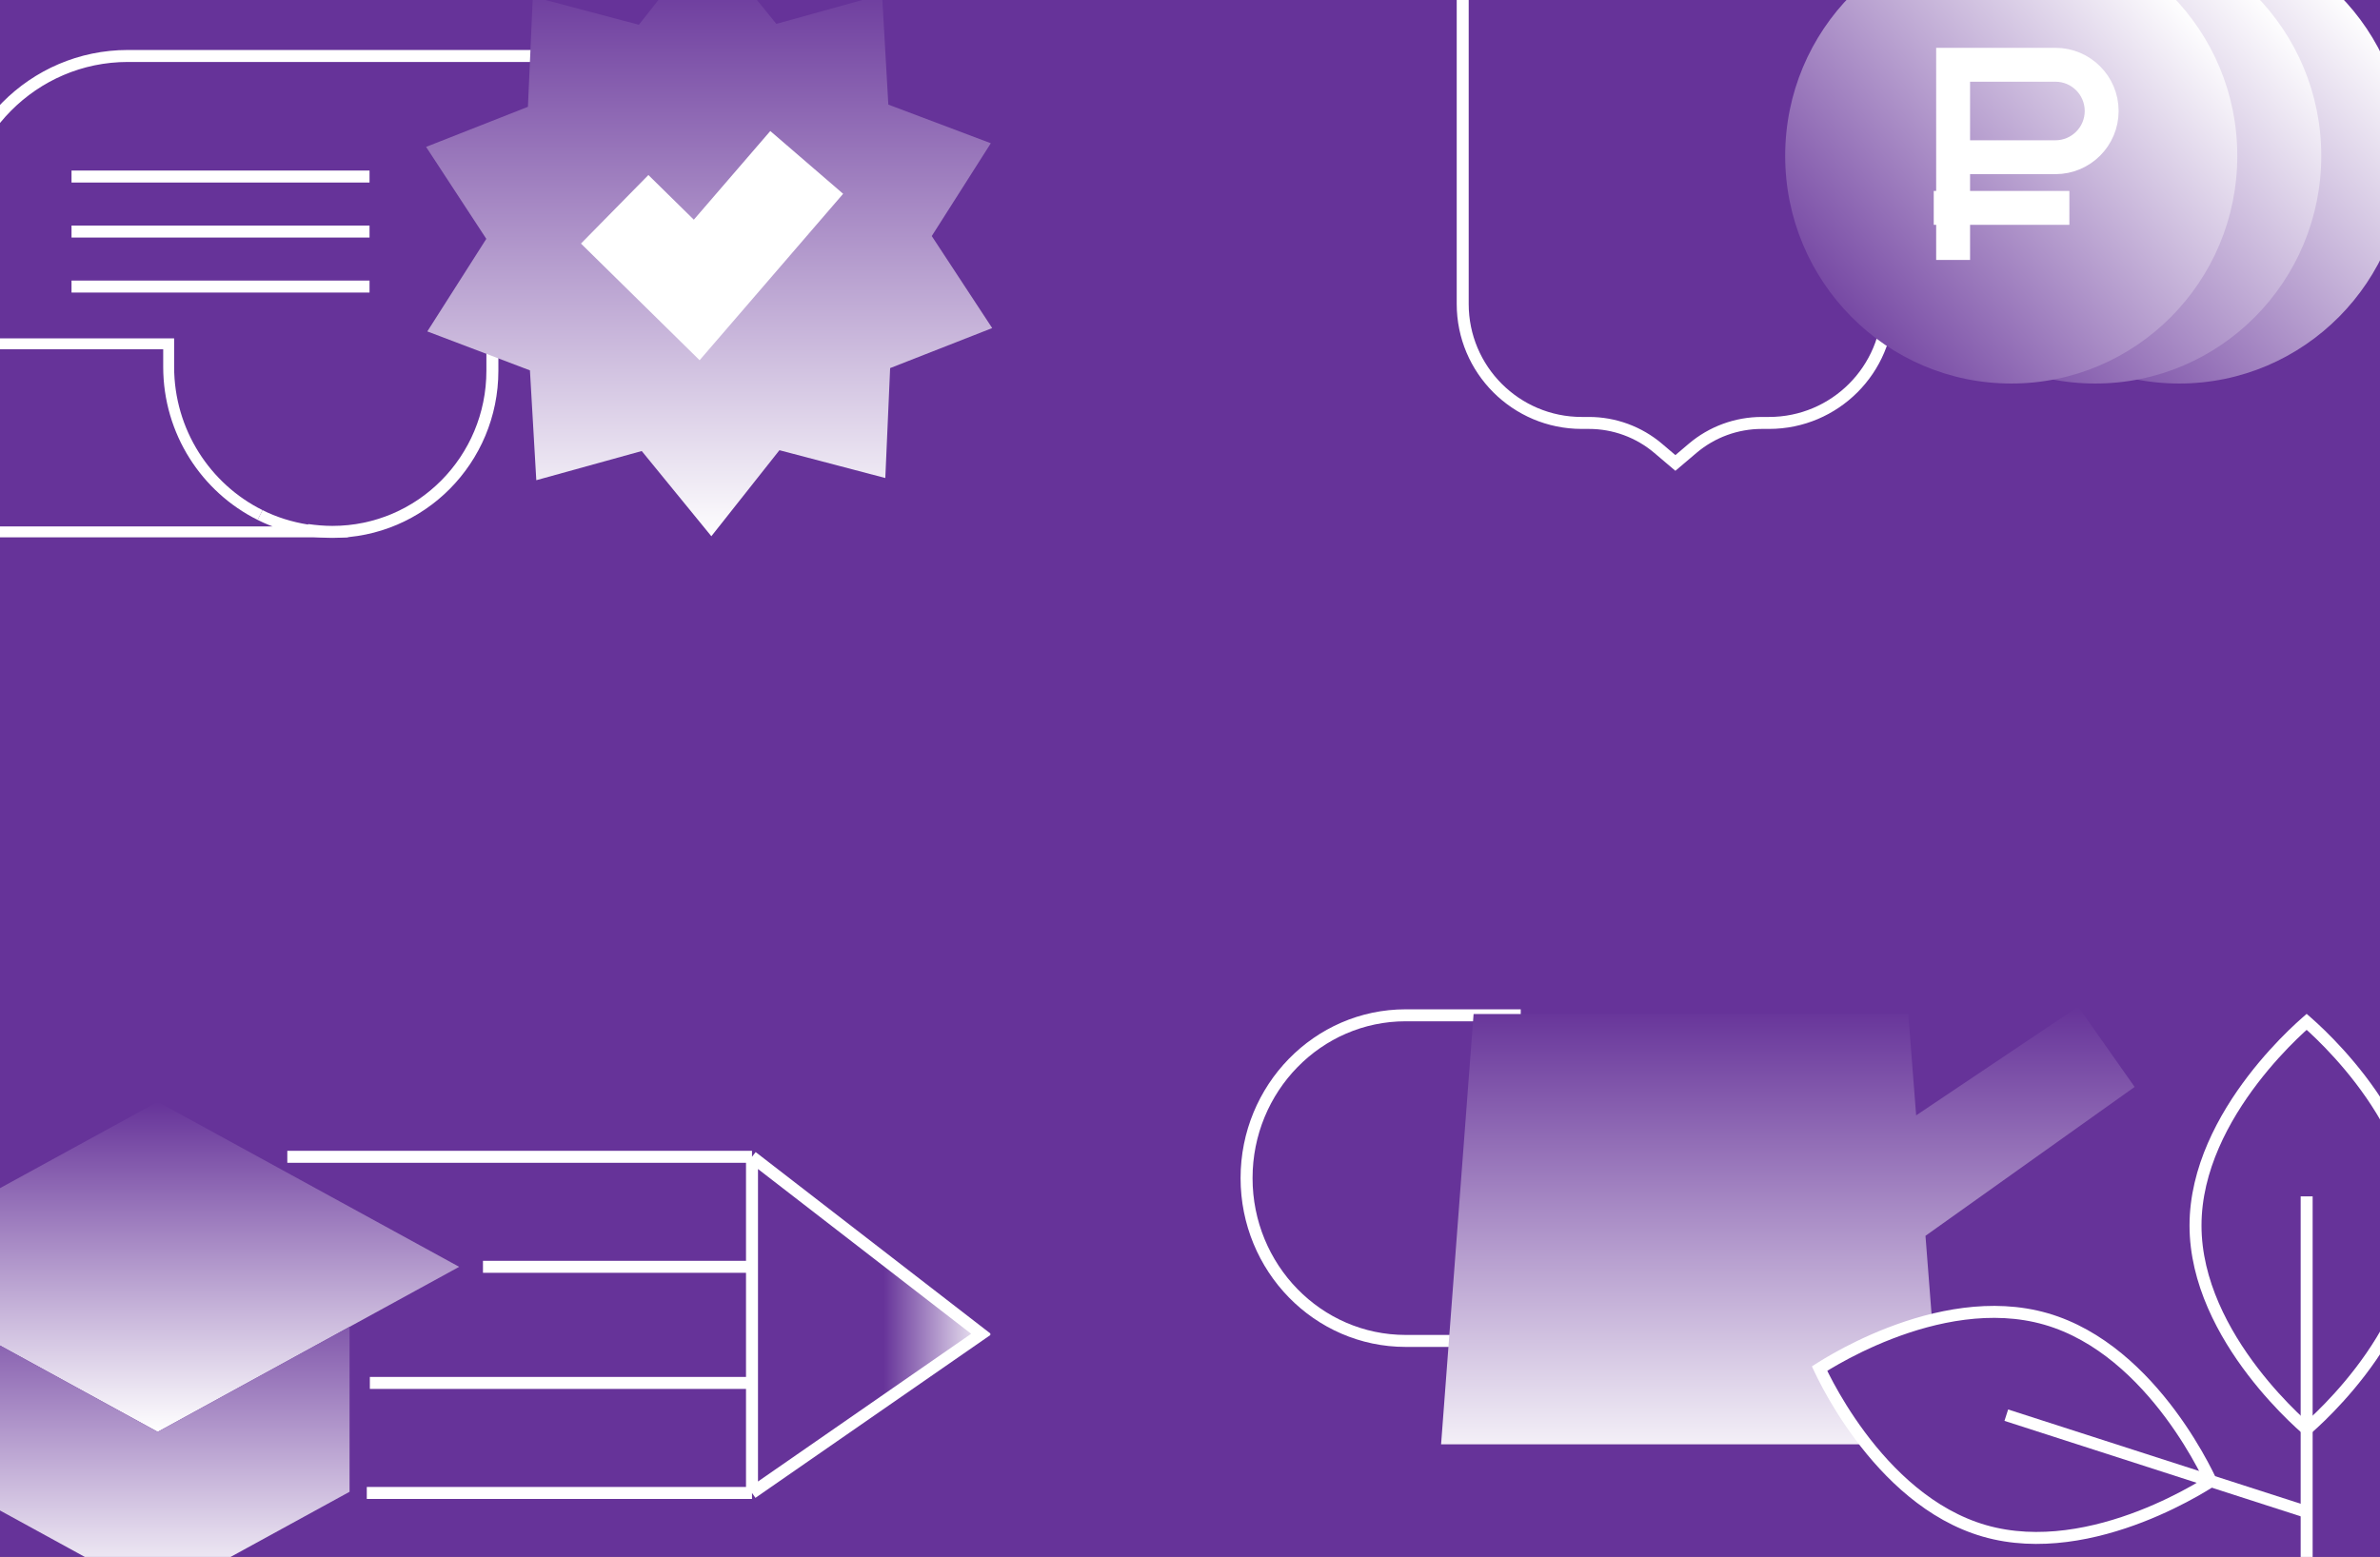 <?xml version="1.0" encoding="UTF-8"?> <svg xmlns="http://www.w3.org/2000/svg" width="298" height="195" viewBox="0 0 298 195" fill="none"><rect x="0" y="0" width="298" height="195" fill="#808080" stroke="none"/> <g clip-path="url(#clip0_114_545)"> <rect x="-227.285" width="911.569" height="375" fill="#663399"></rect> <g clip-path="url(#clip1_114_545)"> <path d="M-5.442 43.063H-38.346C-38.346 56.091 -27.902 66.618 -14.98 66.618H39.239L38.477 66.378C36.378 66.041 34.375 65.417 32.563 64.503" stroke="white" stroke-width="1.368" stroke-miterlimit="10"></path> <path d="M38.477 66.378C39.478 66.522 40.574 66.618 41.624 66.618C52.687 66.618 61.652 57.581 61.652 46.428V30.709C61.652 17.634 72.191 7.01 85.161 7.01H61.652H16.016C4.143 7.01 -5.442 16.72 -5.442 28.642V39.073" stroke="white" stroke-width="1.5" stroke-miterlimit="10"></path> <path d="M-5.442 43.063H21.119V45.948C21.119 54.072 25.792 61.138 32.563 64.503" stroke="white" stroke-width="1.368" stroke-miterlimit="10"></path> <path d="M8.955 22.114C10.447 22.114 34.453 22.114 46.269 22.114" stroke="white" stroke-width="1.5"></path> <path d="M8.955 29.002C10.447 29.002 34.453 29.002 46.269 29.002" stroke="white" stroke-width="1.5"></path> <path d="M8.955 35.89C10.447 35.89 34.453 35.89 46.269 35.89" stroke="white" stroke-width="1.5"></path> <path d="M53.351 18.397L66.102 13.376L66.714 -0.419L79.992 3.099L88.525 -7.702L97.206 2.989L110.443 -0.685L111.229 13.1L124.06 17.941L116.665 29.564L124.233 41.091L111.455 46.103L110.85 59.87L97.592 56.388L89.068 67.162L80.351 56.49L67.15 60.144L66.354 46.388L53.505 41.51L60.891 29.915L53.351 18.397Z" fill="url(#paint0_linear_114_545)"></path> <path d="M76.964 26.214L87.236 36.317L101.009 20.341" stroke="white" stroke-width="12.042"></path> </g> <path d="M188.912 167.948H189.662V167.198V127.914V127.164H188.912H176.007C164.986 127.164 156.083 136.311 156.083 147.556C156.083 158.801 164.986 167.948 176.007 167.948H188.912Z" stroke="white" stroke-width="1.5"></path> <path fill-rule="evenodd" clip-rule="evenodd" d="M239.921 139.696L260.208 126.086L267.277 136.135L241.09 154.782L243.115 180.901H180.438L184.508 127H238.937L239.921 139.696Z" fill="url(#paint1_linear_114_545)"></path> <path d="M287.9 137.963L287.9 176.333" stroke="white" stroke-width="4.695"></path> <path d="M227.9 171.57C227.874 171.515 227.849 171.464 227.826 171.415C227.872 171.386 227.92 171.355 227.971 171.322C228.411 171.044 229.059 170.647 229.88 170.184C231.524 169.256 233.861 168.06 236.629 166.99C242.185 164.841 249.374 163.237 256.17 165.193C262.966 167.15 268.191 172.327 271.743 177.097C273.512 179.474 274.849 181.727 275.744 183.386C276.191 184.215 276.527 184.894 276.75 185.364C276.776 185.418 276.8 185.47 276.823 185.519C276.778 185.548 276.729 185.579 276.678 185.611C276.238 185.89 275.591 186.286 274.769 186.75C273.125 187.678 270.788 188.873 268.021 189.944C262.465 192.093 255.275 193.696 248.479 191.74C241.683 189.784 236.458 184.607 232.907 179.836C231.138 177.46 229.8 175.207 228.906 173.548C228.459 172.719 228.123 172.04 227.9 171.57Z" fill="#663399" stroke="white" stroke-width="1.5"></path> <path d="M288.682 128.101C288.729 128.06 288.774 128.02 288.816 127.983C288.858 128.02 288.903 128.06 288.951 128.101C289.343 128.447 289.907 128.958 290.584 129.619C291.939 130.941 293.747 132.854 295.553 135.215C299.179 139.957 302.731 146.419 302.731 153.494C302.731 160.569 299.179 167.031 295.553 171.772C293.747 174.134 291.939 176.047 290.584 177.369C289.907 178.029 289.343 178.541 288.951 178.886C288.903 178.928 288.858 178.967 288.816 179.004C288.774 178.967 288.729 178.928 288.682 178.886C288.289 178.541 287.726 178.029 287.048 177.369C285.693 176.047 283.886 174.134 282.08 171.772C278.454 167.031 274.901 160.569 274.901 153.494C274.901 146.419 278.454 139.957 282.08 135.215C283.886 132.854 285.693 130.941 287.048 129.619C287.726 128.958 288.289 128.447 288.682 128.101Z" fill="#663399" stroke="white" stroke-width="1.5"></path> <path d="M288.816 201L288.816 149.84" stroke="white" stroke-width="1.5"></path> <path d="M251.209 177.247L288.449 189.252" stroke="white" stroke-width="1.5"></path> <path d="M183.896 -9.75H183.146V-9V38.072C183.146 46.301 189.817 52.972 198.046 52.972H198.951C202.129 52.972 205.203 54.101 207.626 56.158L209.29 57.572L209.775 57.984L210.261 57.572L211.925 56.158C214.347 54.101 217.421 52.972 220.599 52.972H221.504C229.733 52.972 236.404 46.301 236.404 38.072V-9V-9.75H235.654H183.896Z" stroke="white" stroke-width="1.5"></path> <ellipse cx="272.855" cy="19.518" rx="28.305" ry="28.518" fill="url(#paint2_linear_114_545)"></ellipse> <ellipse cx="262.342" cy="19.518" rx="28.305" ry="28.518" fill="url(#paint3_linear_114_545)"></ellipse> <ellipse cx="251.828" cy="19.518" rx="28.305" ry="28.518" fill="url(#paint4_linear_114_545)"></ellipse> <path d="M244.55 32.556V19.69M244.55 19.69V8.111H257.361C260.559 8.111 263.151 10.703 263.151 13.901V13.901C263.151 17.098 260.559 19.69 257.361 19.69H244.55Z" stroke="white" stroke-width="4.245"></path> <path d="M259.107 26.037H242.124" stroke="white" stroke-width="4.245"></path> <g clip-path="url(#clip2_114_545)"> <path d="M110.619 176.055V157.135L123.634 167.085L110.619 176.055Z" fill="url(#paint5_linear_114_545)"></path> <path d="M94.158 144.889L122.868 167.086L94.158 186.987M94.158 144.889V186.987M94.158 144.889H35.974M94.158 186.987H45.926" stroke="white" stroke-width="1.5"></path> <path d="M93.776 158.666H60.473M93.776 173.209H46.31" stroke="white" stroke-width="1.5"></path> <path d="M43.768 166.182L43.765 166.183L19.747 179.34L-4.274 166.182L-18 158.667L19.747 138L57.494 158.667L43.768 166.182Z" fill="url(#paint6_linear_114_545)"></path> <path d="M-4.274 186.843V166.182L19.747 179.334L43.768 166.182V186.843L19.747 200L-4.274 186.843Z" fill="url(#paint7_linear_114_545)"></path> </g> </g> <defs> <linearGradient id="paint0_linear_114_545" x1="89.229" y1="-4.552" x2="89.229" y2="67.719" gradientUnits="userSpaceOnUse"> <stop stop-color="#663399"></stop> <stop offset="1" stop-color="white"></stop> </linearGradient> <linearGradient id="paint1_linear_114_545" x1="217.325" y1="126.086" x2="217.325" y2="185.469" gradientUnits="userSpaceOnUse"> <stop stop-color="#663399"></stop> <stop offset="1" stop-color="white"></stop> </linearGradient> <linearGradient id="paint2_linear_114_545" x1="244.55" y1="40.995" x2="291.628" y2="-2.434" gradientUnits="userSpaceOnUse"> <stop stop-color="#663399"></stop> <stop offset="1" stop-color="white"></stop> </linearGradient> <linearGradient id="paint3_linear_114_545" x1="234.037" y1="40.995" x2="281.115" y2="-2.434" gradientUnits="userSpaceOnUse"> <stop stop-color="#663399"></stop> <stop offset="1" stop-color="white"></stop> </linearGradient> <linearGradient id="paint4_linear_114_545" x1="223.523" y1="40.995" x2="270.601" y2="-2.434" gradientUnits="userSpaceOnUse"> <stop stop-color="#663399"></stop> <stop offset="1" stop-color="white"></stop> </linearGradient> <linearGradient id="paint5_linear_114_545" x1="110.619" y1="166.703" x2="124.399" y2="166.703" gradientUnits="userSpaceOnUse"> <stop stop-color="#663399"></stop> <stop offset="0.984" stop-color="white"></stop> </linearGradient> <linearGradient id="paint6_linear_114_545" x1="19.747" y1="138" x2="19.747" y2="179.34" gradientUnits="userSpaceOnUse"> <stop stop-color="#663399"></stop> <stop offset="1" stop-color="white"></stop> </linearGradient> <linearGradient id="paint7_linear_114_545" x1="19.747" y1="158.667" x2="19.747" y2="200" gradientUnits="userSpaceOnUse"> <stop stop-color="#663399"></stop> <stop offset="1" stop-color="white"></stop> </linearGradient> <clipPath id="clip0_114_545"> <rect width="298" height="195" fill="white"></rect> </clipPath> <clipPath id="clip1_114_545"> <rect width="174" height="91" fill="white" transform="translate(-39 -16)"></rect> </clipPath> <clipPath id="clip2_114_545"> <rect width="142" height="62" fill="white" transform="translate(-18 138)"></rect> </clipPath> </defs> </svg> 
